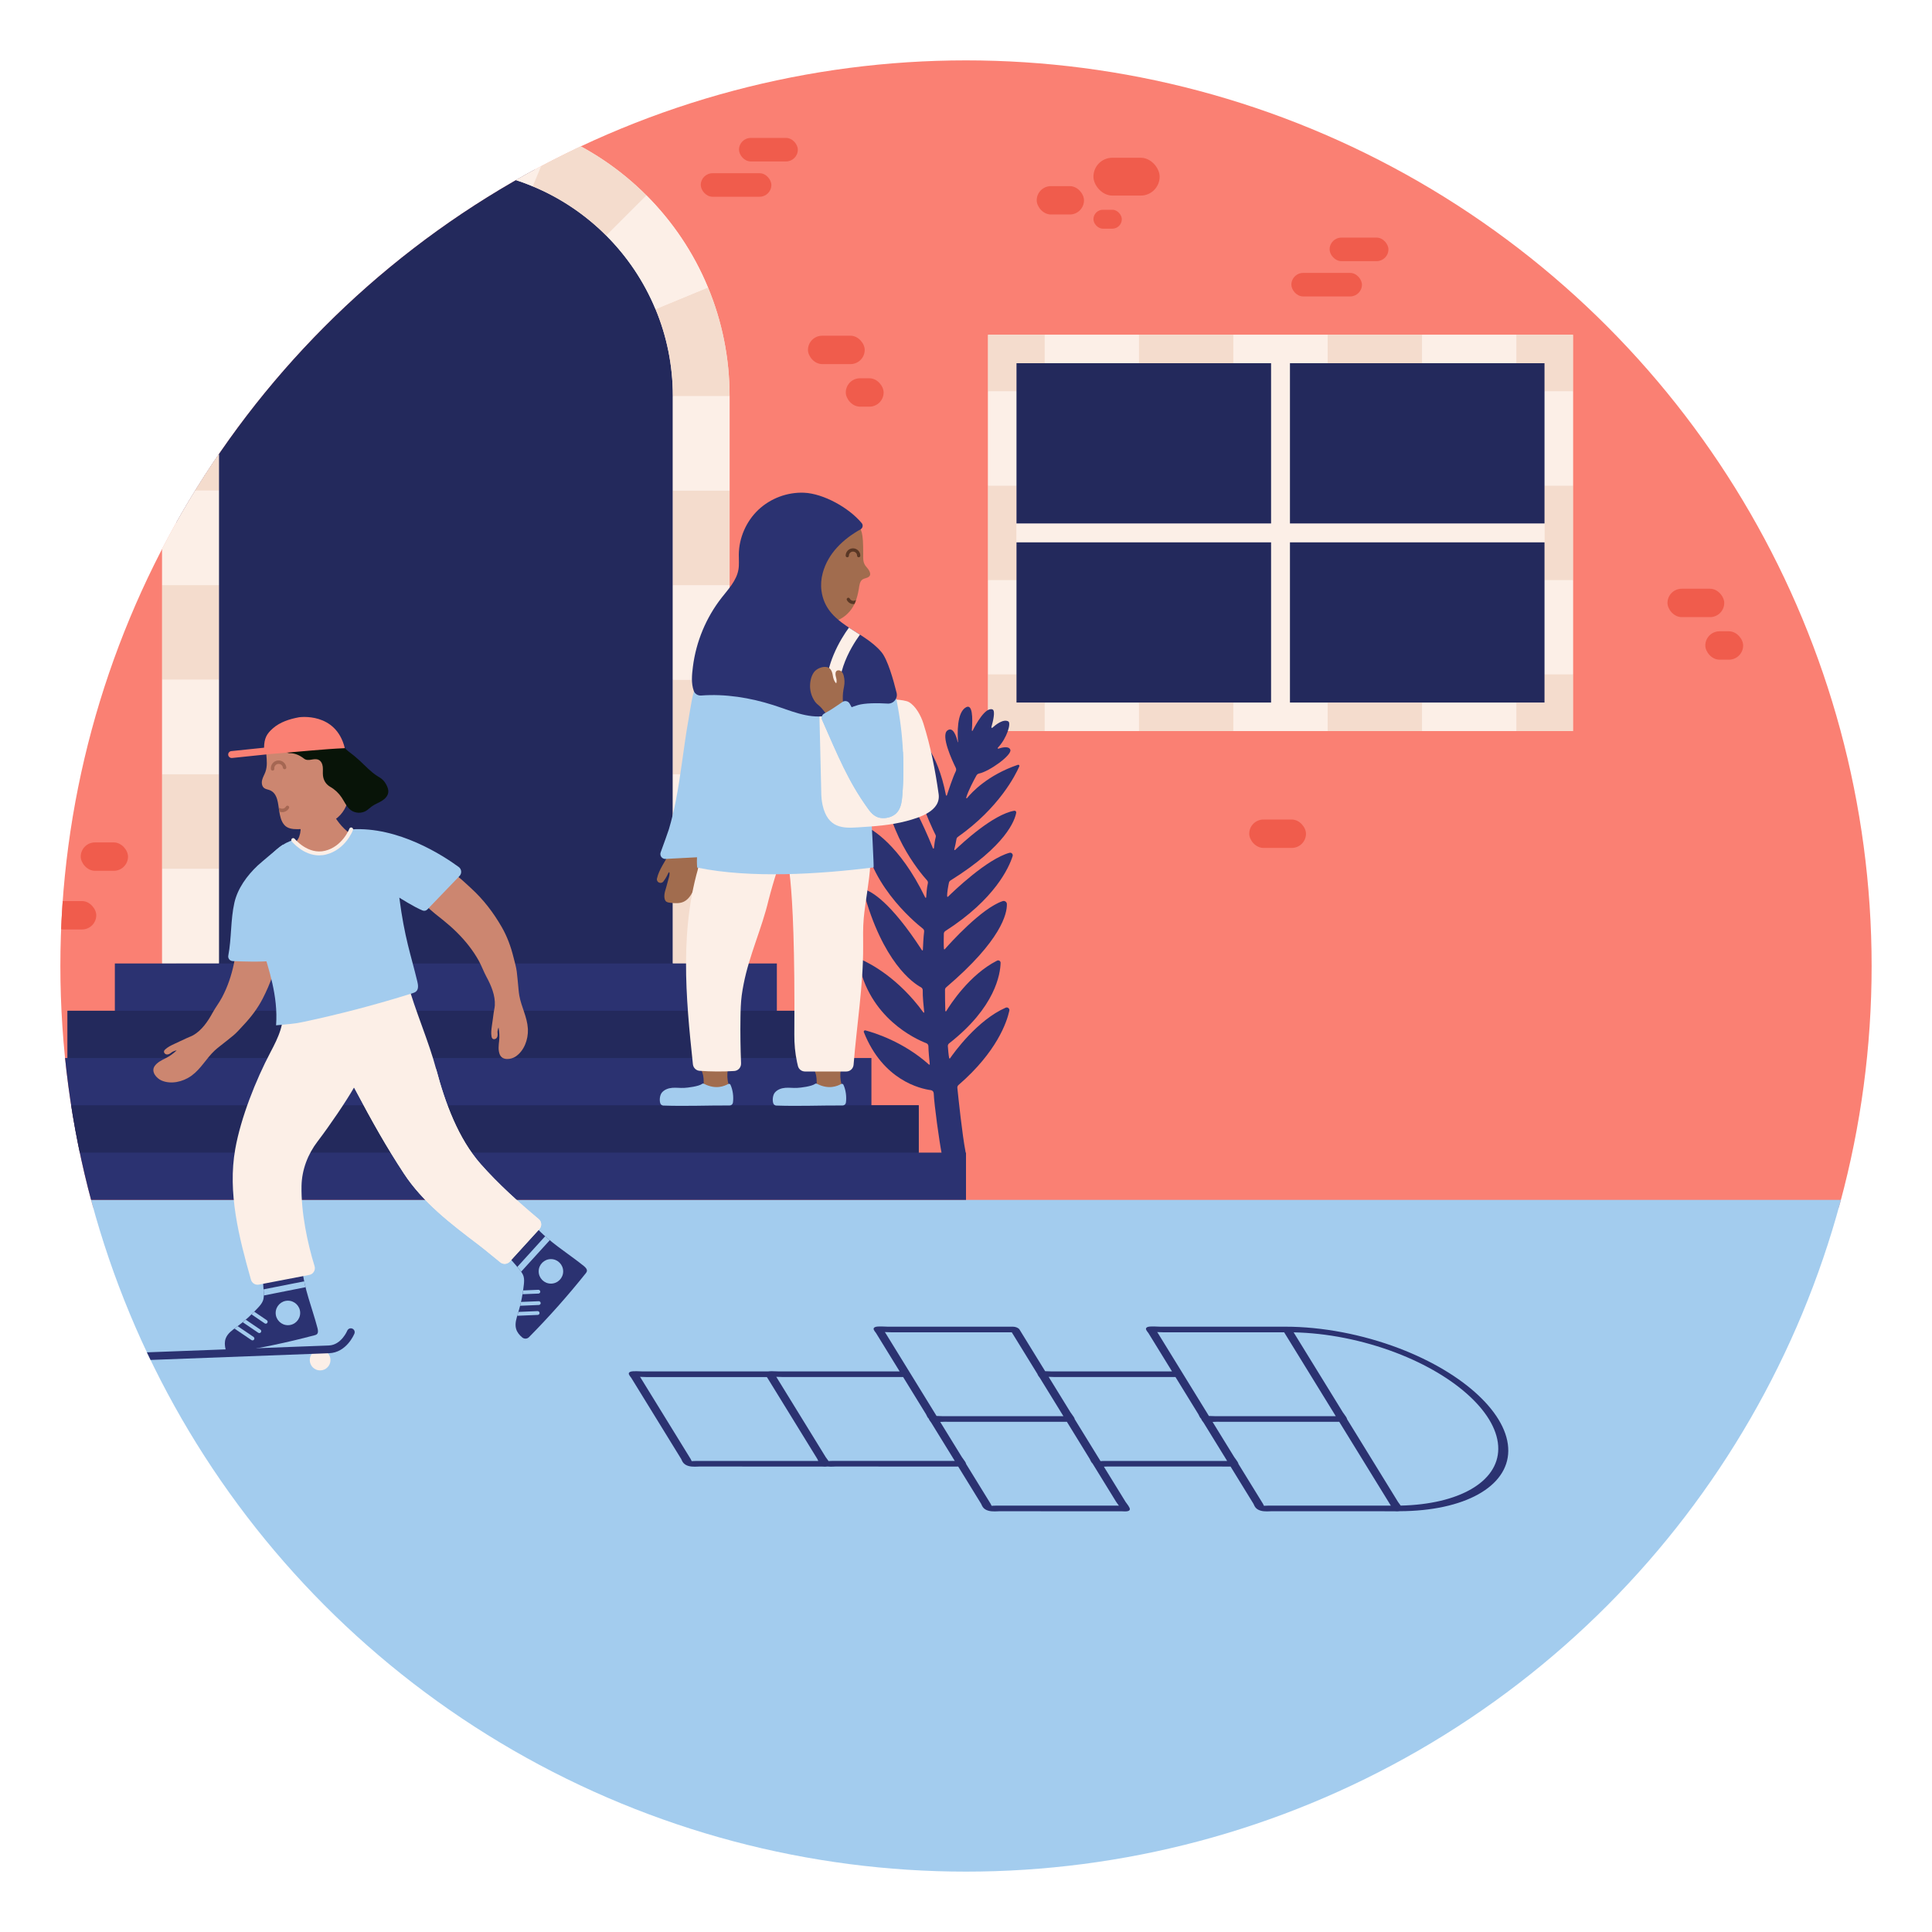 <?xml version="1.0" encoding="UTF-8"?><svg id="illustration--2" xmlns="http://www.w3.org/2000/svg" xmlns:xlink="http://www.w3.org/1999/xlink" viewBox="0 0 1080 1080"><defs><style>.cls-1{fill:none;}.cls-2{clip-path:url(#clippath);}.cls-3{fill:#fa8073;}.cls-4{fill:#f4dccd;}.cls-5{fill:#f05c4c;}.cls-6{fill:#fcefe7;}.cls-7{fill:#a16c4e;}.cls-8{fill:#a56753;}.cls-9{fill:#a3ccee;}.cls-10{fill:#cc8670;}.cls-11{fill:#23295c;}.cls-12{fill:#081408;}.cls-13{fill:#2b3271;}.cls-14{fill:#593725;}</style><clipPath id="clippath"><circle class="cls-1" cx="540" cy="540" r="506.25"/></clipPath></defs><g id="background"><rect id="frame" class="cls-1" width="1080" height="1080"/><g class="cls-2"><g><g id="wall"><rect id="wall-2" class="cls-3" width="1080" height="675"/><g id="bricks"><g><rect class="cls-5" x="953.29" y="352.9" width="21.15" height="15.86" rx="7.93" ry="7.93" transform="translate(1927.72 721.66) rotate(180)"/><rect class="cls-5" x="932.14" y="329.11" width="31.72" height="15.86" rx="7.93" ry="7.93" transform="translate(1896 674.08) rotate(-180)"/></g><g><rect class="cls-5" x="472.8" y="211.45" width="21.15" height="15.86" rx="7.93" ry="7.93" transform="translate(966.75 438.77) rotate(-180)"/><rect class="cls-5" x="451.65" y="187.66" width="31.72" height="15.86" rx="7.93" ry="7.93" transform="translate(935.03 391.19) rotate(-180)"/><rect class="cls-5" x="698.33" y="458.13" width="31.72" height="15.86" rx="7.93" ry="7.93" transform="translate(1428.38 932.12) rotate(-180)"/></g><g><rect class="cls-5" x="413.11" y="77.09" width="32.88" height="13.15" rx="6.58" ry="6.58" transform="translate(859.1 167.34) rotate(180)"/><rect class="cls-5" x="391.73" y="96.82" width="39.46" height="13.15" rx="6.58" ry="6.58" transform="translate(822.93 206.8) rotate(180)"/></g><g><rect class="cls-5" x="743.26" y="132.82" width="32.88" height="13.15" rx="6.58" ry="6.58" transform="translate(1519.4 278.8) rotate(180)"/><rect class="cls-5" x="721.89" y="152.55" width="39.46" height="13.15" rx="6.58" ry="6.58" transform="translate(1483.23 318.26) rotate(-180)"/></g><g><rect class="cls-5" x="611.24" y="117.26" width="15.86" height="10.57" rx="5.29" ry="5.29" transform="translate(1238.34 245.09) rotate(180)"/><rect class="cls-5" x="579.52" y="104.04" width="26.43" height="15.86" rx="7.93" ry="7.93" transform="translate(1185.48 223.94) rotate(180)"/><rect class="cls-5" x="27.37" y="503.71" width="26.43" height="15.86" rx="7.93" ry="7.93" transform="translate(81.18 1023.28) rotate(180)"/><rect class="cls-5" x="45.12" y="470.92" width="26.43" height="15.86" rx="7.93" ry="7.93" transform="translate(116.68 957.7) rotate(180)"/><rect class="cls-5" x="611.24" y="88.18" width="37.01" height="21.15" rx="10.57" ry="10.57" transform="translate(1259.49 197.51) rotate(180)"/></g></g></g><g id="window"><rect class="cls-6" x="552.34" y="187.15" width="326.95" height="221.48"/><rect class="cls-11" x="568.16" y="202.97" width="295.31" height="189.84"/><g><rect class="cls-6" x="710.54" y="197.7" width="10.55" height="200.39"/><rect class="cls-6" x="562.88" y="292.62" width="305.86" height="10.55"/></g><g><g><rect class="cls-6" x="689.45" y="187.15" width="52.73" height="15.82"/><rect class="cls-6" x="583.98" y="187.15" width="52.73" height="15.82"/><rect class="cls-4" x="636.71" y="187.15" width="52.73" height="15.82"/><rect class="cls-6" x="794.92" y="187.15" width="52.73" height="15.82"/><rect class="cls-4" x="742.18" y="187.15" width="52.73" height="15.82"/></g><g><rect class="cls-6" x="689.45" y="392.82" width="52.73" height="15.82"/><rect class="cls-6" x="583.98" y="392.82" width="52.73" height="15.82"/><rect class="cls-4" x="636.71" y="392.82" width="52.73" height="15.82"/><rect class="cls-6" x="794.92" y="392.82" width="52.73" height="15.82"/><rect class="cls-4" x="742.18" y="392.82" width="52.73" height="15.82"/></g><g><polygon class="cls-4" points="863.47 187.15 847.65 187.15 847.65 202.97 863.47 202.97 863.47 218.79 879.29 218.79 879.29 202.97 879.29 187.15 863.47 187.15"/><rect class="cls-6" x="863.47" y="218.79" width="15.82" height="52.73"/><rect class="cls-6" x="863.47" y="324.26" width="15.82" height="52.73"/><rect class="cls-4" x="863.47" y="271.53" width="15.82" height="52.73"/><polygon class="cls-4" points="863.47 377 863.47 392.82 847.65 392.82 847.65 408.64 863.47 408.64 879.29 408.64 879.29 392.82 879.29 377 863.47 377"/></g><g><polygon class="cls-4" points="583.98 187.15 568.16 187.15 552.34 187.15 552.34 202.97 552.34 218.79 568.16 218.79 568.16 202.97 583.98 202.97 583.98 187.15"/><rect class="cls-6" x="552.34" y="218.79" width="15.82" height="52.73"/><rect class="cls-6" x="552.34" y="324.26" width="15.82" height="52.73"/><rect class="cls-4" x="552.34" y="271.53" width="15.82" height="52.73"/><polygon class="cls-4" points="568.16 392.82 568.16 377 552.34 377 552.34 392.82 552.34 408.64 568.16 408.64 583.98 408.64 583.98 392.82 568.16 392.82"/></g></g></g><rect id="ground" class="cls-9" x="26.34" y="670.75" width="1040.78" height="394.5"/><path id="hage" class="cls-13" d="M383,818.66c2.13,1.4,5.02,1.26,6.92,1.18,.38-.02,.73-.04,1.02-.04l68.47,.02c.63,.03,1.24,.07,1.81,.07,.49,0,.95-.03,1.34-.1,1.26,.14,2.5,.09,3.48,.05,.38-.02,.73-.04,1.02-.04l68.48,.02s.07,0,.11,0l12.78,20.77c.07,.12,.15,.29,.23,.48,.39,.86,.83,1.83,1.97,2.59,2.13,1.4,5.01,1.26,6.92,1.18,.37-.02,.72-.04,1.02-.04l68.47,.02c.63,.03,1.24,.07,1.81,.07,1.01,0,1.86-.11,2.34-.49,.91-.73,.2-1.89-1.52-4.2-.21-.28-.38-.5-.46-.63l-12.13-19.7c.42,0,.83-.02,1.2-.04,.37-.02,.72-.04,1.02-.04l68.47,.02s.08,0,.12,0l12.78,20.77c.07,.12,.14,.29,.23,.48,.39,.86,.83,1.84,1.98,2.59,2.12,1.4,5,1.26,6.92,1.18,.37-.02,.72-.04,1.02-.04l68.47,.02c.63,.03,1.24,.07,1.81,.07,.5,0,.96-.03,1.36-.1,36.15-.15,60.52-13.67,60.68-33.73,.16-20.31-24.35-43.34-60.98-57.31-20.49-7.81-43.08-12.11-63.62-12.11h-70c-.21,0-.6-.02-1.07-.04-3.68-.16-5.97-.21-6.68,.71-.53,.68,.19,1.61,.95,2.59l.22,.28,13.21,21.46h-67.36c-.21,0-.6-.02-1.07-.04-.92-.04-1.75-.07-2.49-.08l-14.35-23.32c-.53-.86-2.14-1.56-3.61-1.56h-70c-.21,0-.6-.02-1.07-.04-3.67-.16-5.97-.21-6.68,.71-.52,.69,.19,1.61,.95,2.59l.22,.29,13.21,21.46h-67.36c-.21,0-.6-.02-1.07-.04-2.29-.1-4.04-.15-5.21,.04h-69.85c-.21,0-.6-.02-1.07-.04-3.68-.16-5.97-.21-6.68,.71-.53,.68,.19,1.61,.95,2.59l.22,.28,27.93,45.38c.07,.12,.14,.29,.23,.48,.39,.86,.83,1.84,1.98,2.59Zm182.59-73.89l14.37,23.34c.12,.54,.57,1.16,1.07,1.81l.22,.28,11.92,19.36,1.29,2.1h-.51s-66.85,0-66.85,0c-.21,0-.6-.02-1.07-.04-.92-.04-1.75-.07-2.49-.09l-.59-.96-13.76-22.36-14.19-23.05c-.06-.1-.2-.29-.38-.52,.79,.02,1.68,.05,2.15,.07,.65,.03,1.18,.05,1.47,.05h67.36Zm84.9,0h67.36s27.57,44.79,27.57,44.79l1.29,2.1h-.51s-66.85,0-66.85,0c-.21,0-.6-.02-1.07-.04-.92-.04-1.75-.07-2.49-.08l-.59-.96-13.76-22.36-14.19-23.05c-.06-.1-.2-.29-.38-.52,.79,.02,1.68,.05,2.14,.07,.65,.03,1.18,.05,1.47,.05Zm132.5,96.87c-.29-.42-.63-.9-1.04-1.44-.21-.27-.38-.5-.46-.63l-28.43-46.18c-.11-.73-.8-1.73-1.9-3.21-.21-.27-.38-.5-.46-.63l-27.55-44.76c18.57,.35,38.73,4.35,57.1,11.35,34.42,13.12,57.45,34.76,57.29,53.84-.14,18.38-21.95,30.93-54.56,31.66Zm-76.43,.12c-.07-.14-.13-.28-.18-.38-.14-.31-.27-.59-.39-.79l-13.66-22.19c-.11-.73-.8-1.73-1.9-3.21-.21-.27-.38-.5-.46-.63l-11.93-19.38-.2-.32c.42,0,.83-.02,1.2-.04,.37-.02,.72-.04,1.02-.04l68.47,.02s.08,0,.12,0l27.55,44.76,1.3,2.12c-.22,0-.41-.02-.52-.02h-68.07c-.41,0-.9,.02-1.42,.05-.25,.01-.6,.03-.95,.04Zm-91.37-25.01l-.72-1.16-13.66-22.19c-.11-.73-.8-1.73-1.9-3.21-.21-.28-.38-.5-.46-.63l-11.93-19.38-.32-.52c.78,.02,1.63,.05,2.08,.07,.65,.03,1.18,.05,1.47,.05h67.36s12.8,20.8,12.8,20.8c.07,.12,.14,.29,.23,.48,.3,.68,.65,1.42,1.34,2.07,.12,.54,.57,1.15,1.07,1.8l.22,.28,11.92,19.36,1.3,2.12c-.22,0-.41-.02-.52-.02h-68.07c-.41,0-.9,.02-1.42,.05-.21,0-.5,.02-.8,.03Zm-60.88,25.01c-.07-.15-.13-.28-.18-.38-.14-.31-.27-.59-.39-.79l-13.66-22.19c-.11-.73-.79-1.73-1.9-3.21-.21-.27-.38-.5-.46-.63l-11.93-19.38-.2-.32c.42,0,.83-.02,1.2-.04,.37-.02,.72-.04,1.02-.04l68.47,.02s.08,0,.12,0l12.78,20.77c.07,.12,.14,.29,.23,.48,.31,.68,.66,1.42,1.35,2.08l13.19,21.43c.11,.17,.34,.49,.62,.87,.2,.27,.59,.79,.91,1.26-.34-.02-.61-.03-.75-.03h-68.07c-.41,0-.9,.02-1.42,.05-.25,.01-.61,.03-.95,.04Zm-90.58-25.04c-.16,0-.36,.02-.57,.02-.3-.45-.67-.96-1.11-1.55-.21-.27-.38-.5-.46-.63l-27.32-44.39-.32-.52c.78,.02,1.63,.05,2.08,.07,.65,.03,1.18,.05,1.47,.05h67.36s12.8,20.8,12.8,20.8c.07,.12,.15,.29,.23,.48,.3,.68,.65,1.42,1.34,2.07,.12,.54,.57,1.15,1.06,1.79l.22,.29,11.92,19.36,1.3,2.12c-.22,0-.41-.02-.52-.02h-68.07c-.41,0-.9,.02-1.42,.05Zm-77.08,.04c-.07-.14-.13-.28-.18-.38-.14-.31-.27-.59-.39-.79l-27.95-45.4c-.06-.1-.2-.29-.38-.52,.79,.02,1.68,.05,2.14,.07,.65,.03,1.18,.05,1.47,.05h67.3s.07,.09,.1,.14l.22,.28,27.31,44.37,.62,1.02c.07,.12,.15,.29,.23,.48,.09,.2,.18,.41,.29,.61-.15,0-.28,0-.36,0h-68.07c-.41,0-.9,.02-1.42,.05-.25,.01-.61,.03-.95,.04Z"/><g id="door"><g><path class="cls-11" d="M249.23,86.57h0c83.16,0,150.67,67.51,150.67,150.67v306.62H98.56V237.24c0-83.16,67.51-150.67,150.67-150.67Z"/><g><path class="cls-6" d="M395.79,160.69h-.03s0,0,0,0c-8-19.41-19.8-36.85-34.38-51.47h-.02c-14.57-14.6-32-26.36-51.39-34.41-18.72-7.75-39.2-12.03-60.72-12.03s-42.01,4.28-60.72,12.03c-19.37,8.04-36.83,19.8-51.45,34.41-14.59,14.62-26.38,32.06-34.38,51.47-7.77,18.69-12.06,39.2-12.06,60.69v317.21h31.71V221.37c0-17.18,3.44-33.59,9.68-48.56,6.42-15.49,15.83-29.45,27.52-41.13,11.69-11.68,25.64-21.09,41.13-27.52,14.96-6.23,31.35-9.67,48.56-9.67s33.59,3.44,48.56,9.67c15.48,6.42,29.45,15.86,41.1,27.55v-.02c11.7,11.69,21.1,25.64,27.52,41.12h.02c6.24,14.97,9.68,31.38,9.68,48.56v317.21h31.71V221.37c0-21.52-4.28-41.98-12.06-60.69Z"/><g><rect class="cls-4" x="376.13" y="485.71" width="31.72" height="52.87"/><rect class="cls-6" x="376.13" y="432.84" width="31.72" height="52.87"/><rect class="cls-4" x="376.13" y="379.98" width="31.72" height="52.87"/><rect class="cls-6" x="376.13" y="327.11" width="31.72" height="52.87"/><rect class="cls-4" x="376.13" y="274.24" width="31.72" height="52.87"/><rect class="cls-6" x="376.13" y="221.38" width="31.72" height="52.87"/><path class="cls-4" d="M407.85,221.38h-31.72c0-17.18-3.44-33.6-9.67-48.56l29.34-12.13c7.77,18.71,12.05,39.17,12.05,60.69Z"/><path class="cls-4" d="M249.24,62.77v31.72c-17.21,0-33.6,3.44-48.56,9.67l-12.16-29.37c18.72-7.75,39.2-12.03,60.72-12.03Z"/><rect class="cls-4" x="90.64" y="221.38" width="31.72" height="52.87"/><rect class="cls-6" x="90.64" y="274.24" width="31.72" height="52.87"/><rect class="cls-4" x="90.64" y="327.11" width="31.72" height="52.87"/><rect class="cls-6" x="90.64" y="379.98" width="31.72" height="52.87"/><rect class="cls-4" x="90.64" y="432.84" width="31.72" height="52.87"/><rect class="cls-6" x="90.64" y="485.71" width="31.72" height="52.87"/><path class="cls-6" d="M309.96,74.8l-12.16,29.37c-14.96-6.24-31.38-9.67-48.56-9.67,0,0,0-31.72,0-31.72,21.52,0,42,4.28,60.72,12.03Z"/><path class="cls-4" d="M361.38,109.24l-22.47,22.47c-11.66-11.68-25.61-21.12-41.1-27.54l12.16-29.37c19.4,8.06,36.85,19.83,51.41,34.44Z"/><path class="cls-6" d="M200.69,104.17c-15.49,6.42-29.45,15.83-41.13,27.52l-22.47-22.47c14.62-14.62,32.06-26.38,51.44-34.42l12.16,29.37Z"/><path class="cls-4" d="M159.56,131.69c-11.68,11.68-21.09,25.64-27.52,41.13l-29.34-12.13c8.01-19.4,19.8-36.85,34.39-51.47l22.47,22.47Z"/><path class="cls-6" d="M338.91,131.69c11.68,11.68,21.09,25.64,27.52,41.13l29.34-12.13c-8.01-19.4-19.8-36.85-34.39-51.47l-22.47,22.47Z"/><path class="cls-6" d="M132.04,172.82c-6.24,14.96-9.68,31.38-9.68,48.56h-31.72c0-21.49,4.28-42,12.05-60.69l29.34,12.13Z"/></g></g></g><g id="stairs"><polygon class="cls-13" points="513.57 644.32 513.57 617.88 487.13 617.88 487.13 591.45 460.7 591.45 460.7 565.02 434.27 565.02 434.27 538.58 64.2 538.58 64.2 565.02 37.76 565.02 37.76 591.45 11.33 591.45 11.33 617.88 -15.1 617.88 -15.1 644.32 -41.54 644.32 -41.54 670.75 540 670.75 540 644.32 513.57 644.32"/><rect class="cls-11" x="37.76" y="565.02" width="422.94" height="26.43"/><rect class="cls-11" x="-15.1" y="617.88" width="528.67" height="26.43"/></g></g><path class="cls-13" d="M516.64,565.79c-.28-2.56-.95-9.17-.82-12.13,.03-.72-.33-1.4-.97-1.75-4.49-2.43-21.41-13.95-32.21-53.78-.14-.53,.35-1.02,.87-.86,3.38,1.05,14.06,6.43,31.86,33.9,.15,.23,.51,.14,.52-.13,.09-2.12,.34-7.53,.7-10.22,.09-.65-.18-1.29-.69-1.69-5.22-4.1-32.3-26.79-33.51-56.92-.02-.47,.46-.79,.89-.6,3.89,1.75,19.46,10.29,33.93,40.1,.13,.26,.52,.19,.53-.1,.1-1.77,.35-5.3,.93-7.79,.14-.59-.01-1.21-.42-1.66-4-4.43-24.51-28.67-23.83-59.11,.02-.84,.96-1.33,1.67-.88,3.56,2.24,12.79,10.73,25.43,42.02,.11,.27,.51,.23,.54-.06,.18-1.62,.55-4.6,.99-6.04,.14-.46,.12-.96-.1-1.4-2.49-4.94-16.39-33.86-13.25-57.38,.06-.48,.62-.71,1.01-.44,3.04,2.11,13.28,10.86,18.08,35.66,.05,.28,.45,.32,.54,.04,.88-2.73,3.3-10.1,4.92-13.35,.32-.64,.33-1.39,.01-2.03-1.96-3.99-8.52-18.07-4.64-20.87,3.12-2.26,4.93,3.02,5.76,6.52,.03,.11,.18,.09,.18-.03-.35-4.39-.83-16.69,4.53-19.48,3.52-1.83,3.73,5.65,3.17,12.96-.02,.27,.34,.37,.46,.13,1.74-3.47,7.15-13.4,11.11-11.83,1.78,.69,.15,7.12-.64,9.86-.09,.33,.3,.58,.55,.35,1.86-1.69,6.12-5.07,8.91-3.53,1.65,.94-.68,9.3-5.85,14.71-.23,.24,0,.63,.32,.52,2.11-.7,5.94-1.61,6.66,.65,.95,2.98-11.81,12.13-17.47,13.25-.64,.13-1.17,.55-1.49,1.12-1.34,2.41-4.65,8.6-5.71,12.36-.08,.29,.29,.49,.49,.25,2.53-3.12,11.48-12.85,28.4-18.6,.52-.18,1.02,.36,.8,.86-2.17,4.96-11.32,23.18-34.37,39.46-.4,.28-.68,.71-.76,1.19-.24,1.34-.77,4.17-1.22,5.81-.08,.28,.25,.48,.46,.28,4.03-3.88,21.18-19.83,33.05-21.92,.65-.11,1.22,.45,1.1,1.1-.74,4.18-5.56,18.42-36.75,37.89-.43,.27-.73,.7-.84,1.19-.35,1.63-1.11,5.45-1.01,7.69,.01,.24,.3,.36,.47,.19,3.04-2.99,21.81-21.1,34.37-24.55,1.11-.31,2.11,.76,1.76,1.86-1.99,6.24-9.8,24.03-37.6,41.86-.52,.33-.85,.9-.86,1.52-.05,2.03-.13,6.64,.06,8.49,.02,.24,.32,.34,.48,.16,2.84-3.23,20.6-23.01,32.36-26.88,1.14-.37,2.32,.45,2.35,1.65,.13,5.23-2.95,20.13-33.93,46.54-.42,.35-.66,.87-.66,1.42,0,2.41,.03,9.25,.17,11.76,.02,.27,.37,.36,.52,.13,2.25-3.7,13.03-20.44,28.4-28.22,.92-.46,2.01,.2,1.98,1.23-.14,6.17-2.9,24.83-28.76,45-.49,.38-.77,.98-.72,1.61,.13,1.73,.42,5.24,.74,6.64,.05,.24,.36,.3,.5,.1,2.15-3.12,15.21-21.33,31.08-28.29,1.12-.49,2.32,.52,2.05,1.71-1.4,6.32-6.95,22.96-28.42,41.52-.46,.4-.7,.99-.64,1.59,.49,4.82,2.76,26.55,4.57,35.69,.42,2.14-1.09,4.18-3.25,4.42l-5.8,.66c-1.93,.22-3.7-1.07-4.08-2.97-1.61-8.08-4.38-28.44-4.65-34.75-.04-.9-.7-1.65-1.6-1.77-5.93-.8-26.76-5.5-37.46-32.42-.22-.56,.29-1.14,.87-.98,4.79,1.25,21.17,6.25,35.52,19.09,.19,.17,.49,.03,.46-.23-.21-1.94-.75-7.34-.76-10,0-.76-.47-1.44-1.18-1.71-6.05-2.34-32.06-14.12-37.98-45.7-.15-.82,.69-1.47,1.45-1.13,5.18,2.28,20.86,10.34,34.91,29.64,.17,.23,.53,.1,.5-.18Z"/><g id="skater"><g><path class="cls-13" d="M147.41,721.83c.12,1.81,.19,3.69-.47,5.38-.54,1.37-1.52,2.52-2.51,3.61-3.66,4.02-7.72,7.68-12.1,10.91-2.42,1.78-5.07,3.61-6.14,6.42-.72,1.9-.6,3.97-.11,5.98,.34,1.39,1.7,2.28,3.11,2.06,15.72-2.43,31.31-5.7,46.68-9.78,.41-.11,.83-.22,1.16-.48,.98-.75,.78-2.26,.47-3.45-2.95-11.3-7.59-22.25-8.65-33.88-.09-.95-.16-1.95-.65-2.76-1.24-2.06-4.22-1.92-6.58-1.43-3.15,.65-6.27,1.44-9.35,2.38-2.37,.72-4.96,1.74-6,4,.67,3.62,.89,7.38,1.13,11.06Z"/><path class="cls-1" d="M170.79,719.56l-23.31,4.62c.03-.78-.02-1.57-.07-2.33-.02-.36-.04-.73-.06-1.09l22.7-4.49c.22,1.1,.47,2.2,.74,3.3Z"/><circle class="cls-9" cx="160.95" cy="733.94" r="6.85"/><path class="cls-9" d="M149.42,739.49c-.16,.24-.41,.39-.65,.44-.28,.06-.57,0-.81-.17l-7.36-5.01c.53-.48,1.03-1,1.51-1.51l7.04,4.77c.48,.34,.61,.98,.28,1.48Z"/><path class="cls-9" d="M145.84,744.74c-.16,.26-.41,.39-.67,.44s-.55,0-.79-.15l-8.69-5.89c.56-.47,1.12-.95,1.67-1.43l8.2,5.57c.5,.33,.61,.98,.29,1.46Z"/><path class="cls-9" d="M142.01,748.83c-.16,.24-.41,.39-.67,.44s-.55,0-.79-.17l-9.35-6.33s-.1-.07-.13-.11c.42-.31,.84-.62,1.27-.92,.18-.14,.36-.26,.53-.4l8.87,6.01c.48,.34,.61,1,.28,1.48Z"/><path class="cls-9" d="M170.79,719.56l-23.31,4.62c.03-.78-.02-1.57-.07-2.33-.02-.36-.04-.73-.06-1.09l22.7-4.49c.22,1.1,.47,2.2,.74,3.3Z"/></g><g><path class="cls-13" d="M289.88,709.04c1.17,1.39,2.35,2.85,2.83,4.6,.39,1.42,.28,2.93,.13,4.39-.55,5.41-1.63,10.77-3.23,15.97-.88,2.87-1.93,5.92-1.11,8.81,.55,1.96,1.88,3.55,3.47,4.87,1.1,.91,2.73,.82,3.73-.19,11.18-11.31,21.76-23.22,31.69-35.65,.26-.33,.53-.67,.65-1.08,.34-1.19-.72-2.28-1.68-3.06-9.1-7.32-19.35-13.36-27.12-22.08-.64-.71-1.29-1.47-2.17-1.83-2.22-.92-4.54,.97-6.14,2.76-2.15,2.4-4.18,4.89-6.1,7.48-1.47,1.99-2.95,4.36-2.44,6.78,2.69,2.51,5.11,5.4,7.49,8.21Z"/><path class="cls-1" d="M307.31,693.29l-15.98,17.59c-.44-.65-.95-1.25-1.44-1.84-.23-.28-.47-.56-.7-.84l15.56-17.13c.83,.75,1.69,1.49,2.56,2.21Z"/><circle class="cls-9" cx="307.97" cy="710.7" r="6.85"/><path class="cls-9" d="M302.01,722.03c.01,.29-.09,.56-.26,.74-.19,.21-.46,.33-.75,.35l-8.9,.35c.13-.7,.23-1.41,.32-2.11l8.49-.36c.59-.02,1.07,.43,1.1,1.03Z"/><path class="cls-9" d="M302.25,728.38c.03,.3-.09,.56-.28,.76s-.44,.33-.73,.35l-10.49,.44c.17-.71,.34-1.43,.48-2.14l9.9-.4c.6-.03,1.08,.43,1.1,1Z"/><path class="cls-9" d="M301.61,733.95c.01,.29-.09,.56-.28,.76s-.44,.33-.74,.33l-11.28,.48s-.12,0-.17-.02c.16-.5,.31-1,.47-1.5,.06-.22,.14-.43,.19-.63l10.7-.45c.59-.02,1.09,.44,1.1,1.03Z"/><path class="cls-9" d="M307.31,693.29l-15.98,17.59c-.44-.65-.95-1.25-1.44-1.84-.23-.28-.47-.56-.7-.84l15.56-17.13c.83,.75,1.69,1.49,2.56,2.21Z"/></g><path class="cls-6" d="M157.64,563.09c1.98,8.56-2.25,17.19-6.36,24.96-8.28,15.66-16.67,36.82-19.77,54.25-4.34,24.37,2.01,49.18,8.78,73.07,.55,1.93,2.48,3.11,4.44,2.73l28.16-5.41c2.27-.44,3.64-2.73,2.95-4.94-3.89-12.54-7.61-30.04-7.28-44.92,.2-8.99,3.51-17.62,8.98-24.77,6.81-8.9,16.09-22.59,20.38-30.16,10.57,19.9,17.96,32.99,27.81,48.03,10.61,16.2,26.36,28.22,41.8,39.91,3.43,2.6,8.19,6.63,12.16,9.81,1.59,1.27,3.89,1.09,5.26-.42l16.57-18.19c1.48-1.62,1.31-4.15-.38-5.56-11.31-9.49-22.56-19.61-32.35-30.68-12.71-14.39-19.96-34.34-24.85-52.72-4.41-16.55-11.76-32.66-16.33-49.39l-69.99,14.39Z"/><path class="cls-6" d="M243.96,598.1c4.89,18.37,12.14,38.33,24.85,52.72,9.78,11.07,21.04,21.19,32.35,30.68,1.68,1.41,1.86,3.94,.38,5.56l-16.57,18.19c-1.37,1.51-3.67,1.69-5.26,.42-3.97-3.18-8.73-7.21-12.16-9.81-15.44-11.69-31.19-23.71-41.8-39.91-9.85-15.04-17.24-28.12-27.81-48.03,0,0-3.98-7.43-7.31-13.97-2.47-4.85-2.31-10.62,.42-15.32h0c2.62-4.51,7.27-7.46,12.47-7.91h0c10.62-.92,21.14,2.72,28.92,10h0c2.06,1.93,3.83,4.15,5.25,6.59l6.27,10.78Z"/><path class="cls-10" d="M278.13,577.45c.08,.94,.11,1.97-.46,2.72s-1.83,1.03-2.46,.32c-.27-.31-.38-.73-.45-1.13-.34-1.95-.07-3.96,.2-5.92,.33-2.43,.72-4.86,1.01-7.29,.16-1.37,.56-2.74,.64-4.13,.32-5.58-2.08-11.2-4.7-16.01-1.57-2.89-2.67-6.05-4.28-8.96-1.62-2.92-3.49-5.71-5.54-8.34-4.11-5.28-8.95-9.96-14.15-14.16-3.24-2.62-6.64-5.08-9.48-8.12-2.51-2.72-5.89-7.26-5.35-11.17,.52-3.57,3.96-9.59,7.24-10.58,8.36-2.53,17.12,6.48,22.96,11.83,6.97,6.37,12.45,13.55,17.16,21.71,3.04,5.27,5.14,11.04,6.59,16.94,.64,2.6,1.5,5.4,1.82,8.03,.41,3.3,.66,6.63,.99,9.94,.12,1.16,.23,2.33,.44,3.48,1.15,6.31,4.37,11.84,4.76,18.31,.01,.2,.02,.4,.03,.6,.18,5.58-2.09,11.89-6.86,15.08-2.58,1.73-7.41,2.37-8.86-1.12-.99-2.39-.65-5.05-.37-7.55,.29-2.66,.14-4.94-.31-7.56,0,0-.74,1.44-.59,3.08Z"/><path class="cls-10" d="M95.83,588.37c-.75,.58-1.59,1.16-2.53,1.09-.94-.06-1.85-.98-1.6-1.89,.11-.4,.4-.71,.71-.99,1.46-1.34,3.28-2.21,5.08-3.05,2.22-1.04,4.47-2.04,6.67-3.11,1.24-.61,2.6-1.02,3.81-1.7,4.86-2.76,8.28-7.83,10.9-12.64,1.58-2.89,3.64-5.53,5.2-8.46,1.57-2.95,2.9-6.02,4-9.18,2.2-6.31,3.51-12.93,4.22-19.57,.44-4.15,.66-8.33,1.68-12.37,.92-3.58,2.9-8.88,6.48-10.55,3.28-1.5,10.2-1.88,12.81,.34,6.66,5.65,3.84,17.9,2.53,25.71-1.57,9.31-4.62,17.81-8.92,26.19-2.78,5.42-6.49,10.31-10.65,14.73-1.84,1.95-3.72,4.19-5.76,5.89-2.55,2.14-5.21,4.15-7.81,6.22-.92,.73-1.83,1.46-2.68,2.26-4.67,4.39-7.57,10.1-12.79,13.94-.16,.12-.33,.24-.49,.35-4.59,3.18-11.12,4.7-16.39,2.43-2.85-1.23-6.01-4.93-3.87-8.04,1.47-2.13,3.89-3.28,6.14-4.41,2.39-1.2,4.23-2.57,6.18-4.37,0,0-1.61,.16-2.91,1.17Z"/><path class="cls-9" d="M158.09,472.29c-.19-.34-12.91,10.47-14.08,11.58-5.89,5.57-11.15,12.7-12.98,20.73-2.18,9.6-1.55,19.88-3.41,29.59-.3,1.55,.85,2.99,2.42,3.06,5.21,.25,15.8,.61,22.99-.17,0,0-2.4-29.32,.8-37.32,3.2-8,12.25-13.08,4.26-27.47Z"/><g><path class="cls-10" d="M167.78,460.36c-.09-.39-.18-.82,.03-1.15,.13-.2,.35-.32,.55-.43,1.32-.71,2.63-1.43,3.95-2.14,3.94-2.14,7.95-4.3,12.32-5.29,1.93,5.05,5.11,9.61,9.19,13.16,.72,.62,1.46,1.22,2.04,1.98,.87,1.14,1.28,2.62,1.14,4.04-.05,.53-.18,1.06-.47,1.51-.31,.49-.78,.85-1.26,1.18-2.09,1.46-4.4,2.6-6.76,3.59-3.68,1.54-7.51,2.74-11.41,3.57-2.49,.53-5.08,.91-7.58,.41-3.49-.69-8.44-4.79-5.43-8.64,1.24-1.58,2.45-2.47,3.18-4.49,.84-2.32,1.03-4.88,.5-7.29Z"/><path class="cls-10" d="M149.91,411.5c-.06,.12-.12,.24-.18,.36-2.77,6.07,.92,13.36-1.36,19.63-.56,1.54-1.45,2.96-1.84,4.55-.39,1.59-.16,3.5,1.14,4.49,.91,.69,2.13,.78,3.18,1.21,4.53,1.83,4.57,7.8,5.26,11.86,.46,2.68,1,5.43,2.83,7.54,1.77,2.05,4.57,2.37,7.17,2.38,4.94,0,9.89-1.07,14.58-2.55,1.56-.49,3.12-.98,4.58-1.7,10.43-5.1,11.74-18.66,9.75-28.77-1.86-9.44-6.14-23.11-15.69-27.35-7.91-3.51-25.12,.21-29.44,8.34Z"/><g><path class="cls-8" d="M152.39,430.79c-.48,0-.9-.36-.96-.86-.13-1.15,.19-2.29,.91-3.19,.72-.91,1.75-1.48,2.91-1.62,2.37-.27,4.54,1.44,4.81,3.82,.06,.53-.32,1.01-.85,1.07-.49,.05-1.01-.32-1.07-.85-.15-1.32-1.31-2.27-2.67-2.12-.64,.07-1.21,.39-1.61,.9-.4,.51-.58,1.14-.51,1.78,.06,.53-.32,1.01-.85,1.07-.04,0-.07,0-.11,0Z"/><path class="cls-8" d="M161.54,451.82c-.58,1-1.51,1.72-2.62,2.03-.39,.12-.77,.15-1.16,.15-.56,0-1.1-.1-1.62-.33-.02-.02-.02-.06-.02-.08-.1-.6-.19-1.25-.27-1.93,.25-.06,.5-.04,.71,.1,.58,.31,1.22,.39,1.83,.23,.64-.17,1.14-.58,1.47-1.14,.27-.46,.85-.62,1.31-.35,.46,.25,.64,.85,.37,1.31Z"/></g><path class="cls-12" d="M161.57,421.04c3.14-.12,5.86,1.09,8.29,2.98,2.57,2,5.4-.48,8.15,.69,1.49,.63,2.24,2.33,2.42,3.94,.18,1.61-.07,3.24,.11,4.85,.3,2.78,1.73,5.01,4.11,6.37,2.51,1.43,4.69,3.49,6.3,5.89,1.65,2.46,2.81,5.38,5.2,7.13,2.43,1.78,5.94,1.92,8.51,.36,1.14-.7,2.08-1.68,3.17-2.46,1.72-1.24,3.76-1.96,5.57-3.07,1.81-1.11,3.48-2.8,3.66-4.92,.1-1.13-.24-2.26-.7-3.3-.69-1.56-1.66-3.02-2.99-4.09-.76-.61-1.61-1.08-2.44-1.6-3.65-2.31-6.59-5.57-9.76-8.51-2.02-1.87-4.14-3.63-6.36-5.26-1.81-1.33-2.76-3.12-4.48-4.56-3.11-2.61-7.39-4.13-11.4-4.5-1.55-.14-3.11-.09-4.66-.05-4.17,.12-8.41,.25-12.37,1.58-1.77,.6-3.45,1.43-5,2.46-1.35,.91-2.74,2.31-2.42,3.91,.27,1.32,4.61,1.91,5.95,1.84,.03,0,1.12,.31,1.15,.31Z"/><path class="cls-3" d="M192.75,418.22c-4.94-20.43-25.61-17.26-25.61-17.26-5.3,.98-10.67,2.68-14.69,6.27-3.33,2.96-4.75,5.39-4.84,10.74l-18.32,1.9c-1.06,.11-1.83,1.06-1.72,2.12,.1,.99,.94,1.73,1.92,1.73,.07,0,.13,0,.2,0l21.21-2.2,5.22-.42c12.08-.97,24.54-2.33,36.63-2.87Z"/></g><path class="cls-9" d="M161.47,572.5c2.66-.25,5.3-.64,7.91-1.2,20.6-4.37,40.99-9.73,61.08-16.04,.78-.25,1.59-.51,2.19-1.07,1.43-1.33,1.09-3.64,.63-5.55-3.56-14.82-7.16-24.35-10.06-46.86,0,0,8.39,5.35,13.02,7.19,.92,.37,1.97,.14,2.66-.58l17.96-18.68c1.41-1.47,1.22-3.84-.42-5.05-8.52-6.25-33.75-22.79-60.12-21.03,0,0-3.89,10.38-14.27,12.98-10.38,2.6-18.14-7.03-18.14-7.03-11.16,3.49-18.63,14.64-20.71,26.15-2.08,11.5,.36,23.33,3.62,34.56,3.26,11.23,8.74,26.36,7.51,42.87l7.16-.68Z"/><path class="cls-6" d="M178.41,478.16c-8.89,0-15.06-7.52-15.35-7.89-.37-.46-.3-1.14,.16-1.52,.46-.38,1.14-.3,1.52,.16,.07,.09,7.47,9.06,17.03,6.66,9.72-2.43,13.49-12.21,13.52-12.31,.21-.56,.83-.85,1.39-.63,.56,.21,.84,.83,.63,1.39-.17,.45-4.22,10.94-15.03,13.65-1.34,.34-2.64,.48-3.89,.48Z"/><g><circle class="cls-6" cx="178.95" cy="760.28" r="5.79"/><path class="cls-13" d="M198.12,745.5c-.18,.43-4.36,10.59-14.17,10.96l-99.92,3.76c-.69-1.41-1.36-2.83-2.02-4.25l101.78-3.83c6.98-.26,10.28-8.17,10.32-8.25,.44-1.11,1.7-1.65,2.81-1.2,1.1,.45,1.64,1.7,1.2,2.81Z"/></g></g><g id="student"><path class="cls-7" d="M375.59,471.87c-.58,4.29-3.07,8.03-5.21,11.79-1.33,2.33-2.56,4.84-3.13,7.44-.46,2.08,2.24,3.35,3.56,1.68,.82-1.03,1.5-2.17,2.11-3.34,.25-.48,1.21-3.02,1.35-1.27,.1,1.26-.57,2.97-.87,4.2-.31,1.29-.66,2.57-1.04,3.84-.39,1.27-.81,2.55-.94,3.87-.11,1.09-.06,2.51,.57,3.46,.58,.87,1.78,1,2.75,1.12,2.53,.3,5.22,.48,7.52-.62,2.79-1.34,4.53-4.39,5.62-7.01,1.25-3.01,1.93-6.22,2.26-9.47,.71-6.8,1.72-13.69,1.09-20.52-4.33-1.32-9.19-1.01-13.44,.56-.32,.12-.65,.25-.91,.48-.38,.33-1.22,3.3-1.28,3.8Z"/><path class="cls-9" d="M372.03,480.14l17.48-.91c2.81-.15,5.32-1.81,6.55-4.34,1.31-2.7,2.86-5.99,3.31-7.37,1.25-3.82,2.5-7.65,3.74-11.47,1.23-3.77,2.47-7.56,3.19-11.46,.72-3.9,.92-7.86,1.21-11.81,.98-13.2,3.04-26.31,6.16-39.17,.71-2.95,1.49-5.94,1.27-8.97s-1.61-6.15-4.27-7.6c-1.9-1.04-4.16-1.11-6.33-1.15-5.44-.11-11.76-.84-14.3,4.61-3.03,6.47-3.94,14.9-5.19,21.88-2.69,15-4.11,30.2-7.05,45.16-1.06,5.41-2.32,10.78-3.9,16.07-.55,1.83-2.98,8.39-4.59,12.88-.66,1.84,.77,3.75,2.72,3.65Z"/><g><g><path class="cls-7" d="M393.28,602.64c.25,2.63-.07,5.28,.08,7.92,.03,.48,.08,1,.4,1.38,.45,.54,1.28,.68,2.03,.75,2.82,.27,5.67,.25,8.48-.08,.76-.09,1.55-.21,2.18-.6,.96-.59,1.37-1.7,1.38-2.75,0-1.05-.34-2.06-.6-3.08-.69-2.7-.83-5.51-.4-8.25,.21-1.37,.56-2.75,.37-4.12-.24-1.75-1.34-3.29-2.41-4.76-.39-.54-.78-1.08-1.33-1.5-1.04-.79-2.46-1.01-3.8-1.19-2.7-.37-5.73-.66-7.93,.8-1.38,.92-2.19,2.44-2.35,3.99-.22,1.99,.47,3.74,1.64,5.35,1.36,1.87,2.05,3.9,2.25,6.13Z"/><path class="cls-9" d="M393.46,605.83c-.29-.15-.66-.16-.92,.03-1.94,1.47-8.19,2.2-10.21,2.29-2.17,.1-4.36-.23-6.53-.05-2.17,.18-4.39,.97-5.79,2.64-1.11,1.33-1.51,4.08-.91,5.98,.24,.75,.92,1.26,1.7,1.29,12.42,.44,24.66-.11,37.09-.05,.92,0,1.7-.67,1.83-1.59,.45-3.24-.04-7.09-1.39-9.99-.22-.47-.79-.65-1.25-.41-2.05,1.07-6.84,3.36-13.61-.16Z"/></g><g><path class="cls-7" d="M456.44,602.64c.25,2.63-.07,5.28,.08,7.92,.03,.48,.08,1,.4,1.38,.45,.54,1.28,.68,2.03,.75,2.82,.27,5.67,.25,8.48-.08,.76-.09,1.55-.21,2.18-.6,.96-.59,1.37-1.7,1.38-2.75,0-1.05-.34-2.06-.6-3.08-.69-2.7-.83-5.51-.4-8.25,.21-1.37,.56-2.75,.37-4.12-.24-1.75-1.34-3.29-2.41-4.76-.39-.54-.78-1.08-1.33-1.5-1.04-.79-2.46-1.01-3.8-1.19-2.7-.37-5.73-.66-7.93,.8-1.38,.92-2.19,2.44-2.35,3.99-.22,1.99,.47,3.74,1.64,5.35,1.36,1.87,2.05,3.9,2.25,6.13Z"/><path class="cls-9" d="M456.61,605.83c-.29-.15-.66-.16-.92,.03-1.94,1.47-8.19,2.2-10.21,2.29-2.17,.1-4.36-.23-6.53-.05-2.17,.18-4.39,.97-5.79,2.64-1.11,1.33-1.51,4.08-.91,5.98,.24,.75,.92,1.26,1.7,1.29,12.42,.44,24.66-.11,37.09-.05,.92,0,1.7-.67,1.83-1.59,.45-3.24-.04-7.09-1.39-9.99-.22-.47-.79-.65-1.25-.41-2.05,1.07-6.84,3.36-13.61-.16Z"/></g></g><path class="cls-6" d="M486.48,483.64c.14-2.75-16.93-19.51-16.93-19.51l-54.57,.86s-21.38,10.24-22.51,13.51c-6.58,19.05-8.9,39.36-8.97,59.52-.07,19.02,1.83,37.99,3.84,56.91,.21,1.96,1.78,3.52,3.74,3.66,6.45,.47,12.94,.51,19.4,.1,2.21-.14,3.86-2.05,3.78-4.26-.34-8.53-.46-17.07-.33-25.61,.06-4.14,.17-8.29,.7-12.4,.28-2.16,.67-4.3,1.09-6.44,3.08-15.86,10.16-30.99,13.88-46.7,0,0,6.35-24.86,9.39-26.17,0,0,5.72,5.06,5.05,101.24-.04,5.15,.43,10.31,1.5,15.35,.17,.78,.34,1.54,.52,2.24,.46,1.8,2.1,3.03,3.96,3.03h23.06c2.14,0,3.91-1.64,4.08-3.78,1.73-21.79,5.46-44.45,5.35-66.18-.03-5.22-.14-10.44,.32-15.64,.78-8.8,3.2-20.93,3.66-29.75"/><path class="cls-9" d="M400.92,428.26c-2.3,19.26-12.7,37.38-11.2,56.72,30.04,6.19,68.18,3.67,98.62-.08,.49-.06-4.78-93.58-6.35-102.02-1.08-5.83-2.54-11.83-6.25-16.46-5.11-6.36-13.55-8.98-21.62-10.16-9.79-1.43-19.81-1.25-29.54,.55-5.59,1.03-11.2,2.65-15.83,5.95-10.62,7.57-7.76,18.74-7.13,30.02,.66,11.83,.7,23.7-.7,35.48Z"/><path class="cls-6" d="M490.96,390.77c4.04-.15,14.38,.14,17.08,1.67,3.85,2.18,6.77,7.65,8.11,11.87,4.08,12.86,6.67,26.25,8.55,39.54,1.36,9.58-10.94,13.26-18.04,15.14-8.86,2.35-18.07,2.95-27.18,3.52-7.9,.49-16.78,.76-19.69-12.65-.52-2.39-.7-4.84-.71-7.29l-.98-41.42c-.09-3.89,2.79-7.21,6.67-7.65,8.97-1.01,23.85-2.65,26.19-2.73Z"/><path class="cls-9" d="M500.49,388.23c4.08,18.42,5.41,37.44,3.93,56.24-.25,3.14-.62,6.41-2.42,9-1.56,2.24-4.17,3.48-6.88,3.78-5.49,.62-7.91-2.42-10.11-5.48-10.9-15.21-16.41-28.85-25.47-49.37-.58-1.32-.04-2.87,1.24-3.54,3.85-2.04,6-3.68,10.23-6.5,1.33-.89,3.13-.45,3.91,.94,.39,.7,.78,1.4,1.17,2.1-.23-1.35-.38-2.73-.35-4.1,.11-4.07,3.23-8.23,7.06-9.63,4.06-1.48,8.61-.81,12.6,.74,2.24,.88,4.56,3.46,5.08,5.81Z"/><path class="cls-7" d="M482.53,309.85c0,2.97-.17,4.94,1.93,7.24,1.04,1.14,2.96,3.74,1.36,5.2-.98,.89-2.38,.89-3.49,1.52-1.78,1.01-1.93,3.58-2.23,5.32-.44,2.61-1.04,5.2-2.06,7.64-2.4,5.72-7.51,10.11-13.72,11.09-7.44,1.18-15.42-2.92-18.79-9.66-2.62-5.22-2.51-11.49-.82-17.08,1.69-5.59,4.85-10.62,8.19-15.4,3.51-5.03,7.37-9.97,12.44-13.42,3.94-2.68,10.53-5.29,13.27-.8,3.14,5.16,3.93,5.47,3.93,18.34Z"/><path class="cls-13" d="M481.05,295.9c-9.63,5.42-18.12,13.26-21.14,24.41-.88,3.23-1.15,6.63-.7,9.94,2.54,18.96,23.12,21.76,33.55,34.31,3.44,4.14,6.64,15.42,8.45,22.74,.79,3.19-1.75,6.22-5.02,6.01-5.79-.37-12.75-.31-16.58,.82-6.16,1.82-11.88,5.16-18.23,6.11-9.93,1.48-19.61-3.06-29.17-6.11-12.78-4.08-26.8-6.37-40.23-5.33-1.83,.14-3.56-.9-4.17-2.63-1.49-4.26-1.06-8.76-.46-13.55,1.77-13.95,7.37-27.39,16.03-38.47,3.81-4.87,8.36-9.63,9.41-15.72,.48-2.79,.17-5.64,.21-8.47,.11-9.33,4.15-18.56,10.93-24.97,6.78-6.42,16.21-9.94,25.53-9.55,10.71,.45,24.98,8.24,32.25,16.99,.91,1.1,.6,2.76-.64,3.46Z"/><path class="cls-6" d="M472.16,396.89c-2.28,.91-4.56,1.82-6.89,2.5-4.7-9.51-4.48-20.96,.73-33.4,2.73-6.54,6.21-11.94,8.55-15.14,2.02,1.33,4.1,2.61,6.16,3.94-4.9,6.74-17.06,26.09-8.55,42.11Z"/><path class="cls-7" d="M457.61,394.25c-.67-.53-1.32-1.08-1.86-1.81-.56-.76-1.04-1.57-1.45-2.42-.79-1.66-1.28-3.46-1.43-5.29-.23-2.91,.36-6.57,2.15-8.97,1.47-1.97,4.44-3.21,6.85-2.92,2.49,.31,3.33,2.59,3.66,4.74,.5,3.28,1.9,4.41,1.9,4.41,0,0,.36-.68,.21-1.92-.12-1.02-.51-2-.59-3.03-.04-.59,0-1.13,.31-1.64,.59-.97,2.08-.79,2.86-.18,.79,.62,1.19,1.62,1.44,2.59,.5,1.94,.56,4,.17,5.97-.54,2.69-.75,4.32-.7,7.07,.02,1.2,.2,2.46,.34,3.65,.13,1.18,.89,2.12,1.14,3.28,.32,1.49-.47,3.08-1.71,3.98-1.24,.89-2.84,1.17-4.36,1.05-1.32-.1-2.37-1.1-3.25-2.02-2.04-2.14-3.35-4.68-5.68-6.54Z"/><path class="cls-9" d="M504.76,420.19c.42,8.09,.31,16.2-.33,24.27-.25,3.13-.62,6.41-2.42,9-1.57,2.24-4.17,3.48-6.89,3.79-5.49,.62-7.91-2.42-10.1-5.48-10.92-15.22-16.42-28.85-25.47-49.36-.58-1.33-.04-2.88,1.24-3.55,3.85-2.04,6-3.68,10.24-6.51,1.33-.87,3.12-.44,3.9,.95,.4,.71,.78,1.4,1.18,2.11,5.03,8.97,10.28,17.82,15.76,26.51,.49,.78,.98,1.62,1.79,2.08,.78,.44,1.88,.44,2.57-.15"/><path class="cls-14" d="M478.53,335.49c-.15,.44-.31,.87-.49,1.29-.13,.29-.24,.56-.36,.84-.2,.04-.42,.06-.62,.06-.42,0-.84-.07-1.26-.2-1.04-.33-1.9-1.06-2.39-2.02-.24-.46-.05-1,.38-1.22,.44-.24,1-.07,1.24,.38,.27,.55,.75,.95,1.33,1.13,.56,.18,1.18,.13,1.73-.15,.15-.07,.29-.11,.44-.11Z"/><path class="cls-14" d="M480.02,311.53c-.5,0-.91-.41-.91-.91,0-1.26-1.02-2.28-2.28-2.28s-2.28,1.02-2.28,2.28c0,.5-.41,.91-.91,.91s-.91-.41-.91-.91c0-2.26,1.84-4.1,4.1-4.1s4.1,1.84,4.1,4.1c0,.5-.41,.91-.91,.91Z"/></g></g></g></g></svg>